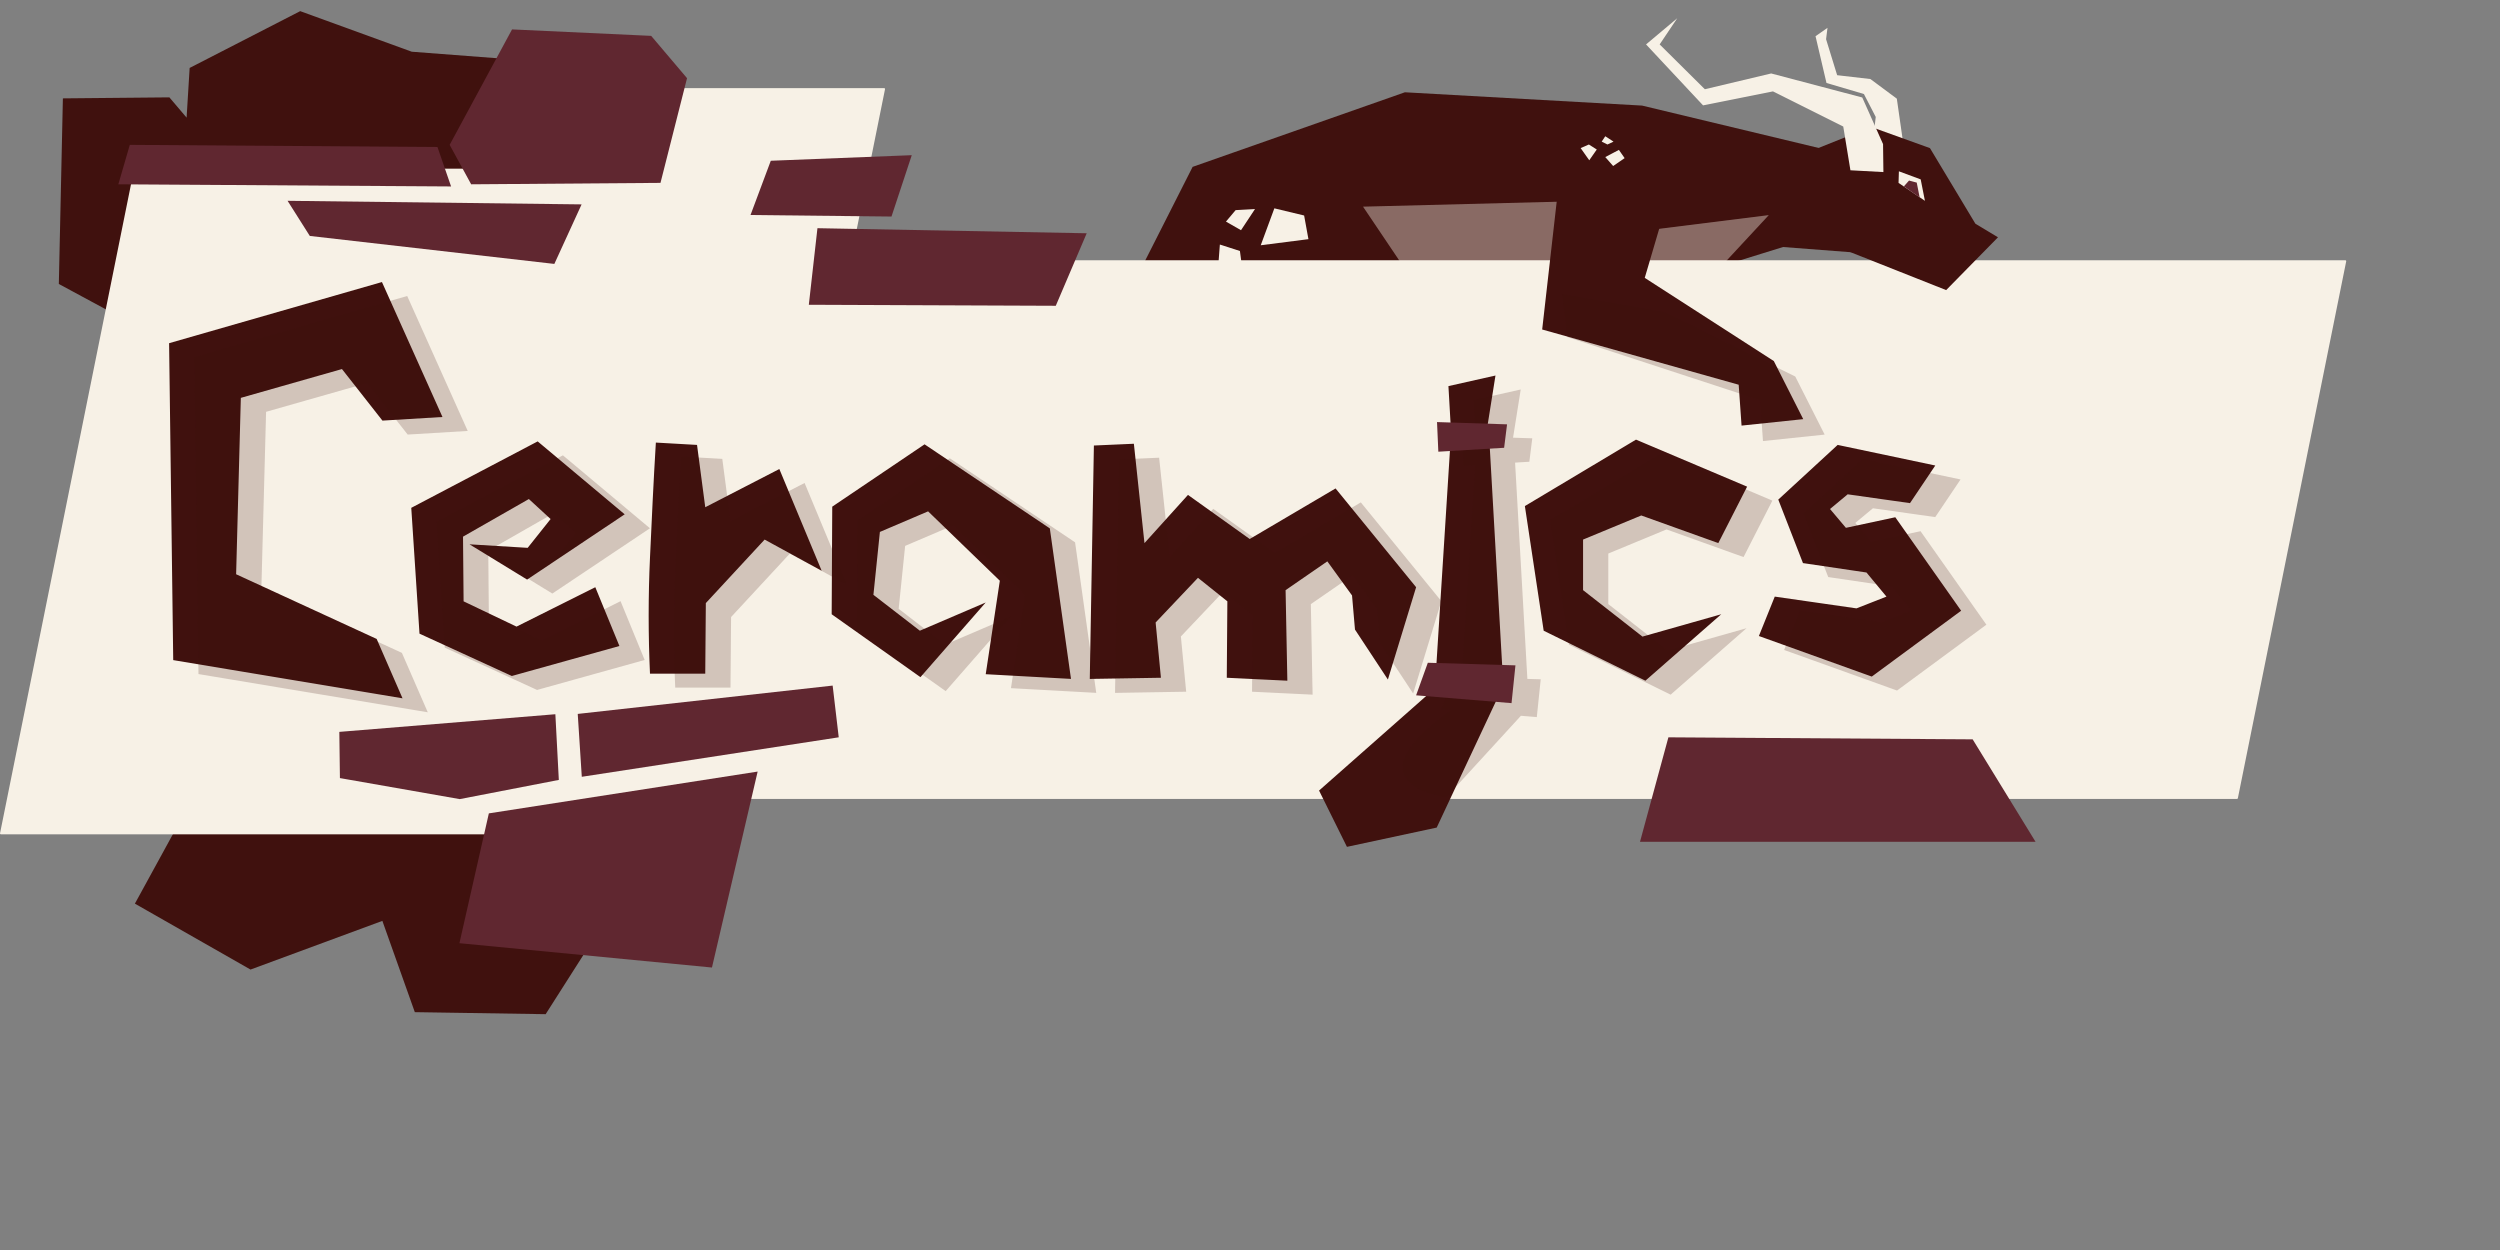 <?xml version="1.0" encoding="UTF-8"?>
<!-- Created with Inkscape (http://www.inkscape.org/) -->
<svg width="180mm" height="90mm" version="1.1" viewBox="0 0 180 90" xmlns="http://www.w3.org/2000/svg">
 <rect x="0" y="0" width="180" height="90" fill="#808080" stroke="none"/>
 <g display="none">
  <rect width="180" height="90" stroke="#40110e" stroke-linecap="square" stroke-linejoin="round" stroke-width=".14"/>
 </g>
 <path d="m81.842 19.966 4.027-7.952 15.284-5.37 17.076 0.958 14.162 3.398 2.236 7.266-6.247-0.481-15.653 4.852z" fill="#40110e"/>
 <g fill="#f7f1e6">
  <path d="m136.99 10.029-0.419-2.925-1.902-1.413-2.394-0.277-0.798-2.592 0.102-0.817-0.861 0.601 0.788 3.368 2.695 0.795 0.852 1.651-0.294 2.549 1.808 0.623z"/>
  <path d="m101.07 19.235-2.932-4.356 16.507-0.42-1.314 6.207z" fill-opacity=".4"/>
  <path d="m117.54 19.862 0.026-3.151 9.789-1.224-3.761 4.053z" fill-opacity=".4"/>
  <g>
   <path d="m91.754 15-0.981 2.659 3.434-0.439-0.31-1.704z"/>
   <path d="m87.83 17.607-0.181 2.401 1.807-0.568-0.181-1.368z"/>
   <path d="m88.269 15.955 1.084 0.62 1.007-1.523-1.394 0.077z"/>
  </g>
 </g>
 <g>
  <path d="m9.347 22.929h-0.511l-4.6-2.483 0.292-13.363 7.667-0.073 1.241 1.46 0.219-3.578 7.959-4.089 8.032 2.921 12.414 0.949 1.825 15.992z" fill="#40110e"/>
  <path d="m13.509 58.125-3.797 6.937 8.325 4.746 9.493-3.505 2.337 6.572 9.42 0.146 10.515-16.503z" fill="#40110e"/>
  <path transform="scale(.265)" d="m179.15 24.184-4.416 21.887h-138.09l-36.4 180.37h138.09l-5.637 27.936h61.066l7.578-37.555h406.45l29.436-145.87h-406.44l9.438-46.77h-61.066z" fill="#f7f1e6" stroke="#f7f1e6" stroke-linecap="square" stroke-linejoin="round" stroke-width=".476"/>
 </g>
 <g fill="#40110e">
  <g>
   <path d="m27.5 20.307-15.325 4.403 0.297 22.818 16.51 2.751-1.863-4.276-10.118-4.657 0.339-12.7 7.281-2.074 2.915 3.712 4.322-0.261zm80.174 6.731-3.387 0.762 0.17 2.963h2.625zm10.118 4.615-8.001 4.784 1.354 8.975 7.324 3.598 5.461-4.784-5.673 1.609-4.276-3.345v-3.641l4.191-1.736 5.546 1.99 2.074-4.064zm-79.079 0.127-9.102 4.784 0.593 9.059 6.647 3.048 7.747-2.159-1.736-4.233-5.673 2.837-3.81-1.82-0.042-4.657 4.741-2.709 1.566 1.44-1.651 2.074-4.191-0.254 4.149 2.54 7.027-4.699zm8.509 0.085c-0.169 2.752-0.296 5.545-0.423 8.297s-0.127 5.546 0 8.34h3.979l0.042-5.08 4.233-4.572 4.107 2.244-3.048-7.324-5.334 2.751-0.592-4.487zm34.417 0.085-2.879 0.127-0.296 16.806 5.122-0.085-0.381-3.979 3.048-3.217 2.117 1.693-0.042 5.503 4.361 0.212-0.127-6.519 3.006-2.074 1.778 2.455 0.212 2.456 2.37 3.598 2.032-6.647-5.8-7.112-6.181 3.641-4.445-3.175-3.133 3.471zm-15.07 0.042-6.647 4.487-0.042 7.747 6.392 4.529 4.699-5.376-4.741 2.032-3.344-2.583 0.466-4.529 3.471-1.482 5.165 4.995-1.016 6.731 6.139 0.338-1.524-10.838zm40.682 0-2.837 0.17-1.016 16.044 4.784 0.17zm25.061 0.042-4.276 3.937 1.778 4.572 4.572 0.677 1.44 1.736-2.159 0.847-5.884-0.847-1.143 2.837 8.128 2.921 6.434-4.741-4.741-6.731-3.556 0.762-1.143-1.355 1.27-1.058 4.487 0.635 1.821-2.709z" stroke-width=".265" style="white-space:pre"/>
   <path d="m103.32 49.552-8.348 7.368 2.008 4.053 6.462-1.387 4.63-9.871z"/>
   <path d="m130.73 10.733 3.99-1.594 4.237 1.526 3.27 5.441 1.627 0.98-3.731 3.801-10.671-4.23z"/>
   <path d="m120.9 11.59-2.478 8.416 9.294 5.99 2.117 4.182-4.441 0.465-0.207-2.943-14.148-3.976 1.343-11.824z"/>
  </g>
  <path d="m119.87 22.479 9.388 4.63 2.117 4.182-4.441 0.465-0.207-2.943-13.866-4.539-0.393-3.101z" fill-opacity=".2"/>
 </g>
 <g>
  <path d="m135.58 10.375-1.497-3.356-6.558-1.73-4.776 1.136-3.253-3.227 1.265-1.885-2.246 1.885 4.105 4.389 5.034-1.007 5.06 2.53 0.516 3.15 2.375 0.129z" fill="#f7f1e6"/>
  <path d="m143 17.08-0.566-0.292 0.329 0.365-0.073 0.329z" fill="#40110e"/>
  <path d="m136.72 12.334 1.57 0.582 0.304 1.544-1.899-1.291z" fill="#f7f1e6"/>
  <path d="m137.45 13 0.555 0.147 0.21 1.067-1.139-0.792z" fill="#602730"/>
 </g>
 <g fill="#f7f1e6">
  <path d="m114.4 10.404-0.594 0.258 0.62 0.878 0.542-0.775z"/>
  <path d="m116.56 10.792-0.981 0.516 0.568 0.645 0.826-0.568z"/>
  <path d="m115.58 9.81-0.258 0.387 0.413 0.207 0.439-0.207z"/>
 </g>
 <path d="m29.318 21.312-15.325 4.403 0.297 22.818 16.51 2.751-1.863-4.276-10.118-4.657 0.339-12.7 7.281-2.074 2.915 3.712 4.322-0.261zm80.174 6.731-3.387 0.762 0.15 2.621-0.974-0.032 0.094 2.134 0.837-0.05-0.967 15.263-0.621-0.019-0.844 2.345 0.713 0.058c-7.675 5.402-0.359 6.276-0.359 6.276l5.372-5.865 1.144 0.094 0.282-2.72-0.961-0.028-0.885-15.574 1.026-0.061 0.211-1.688-1.383-0.045zm10.118 4.615-8.001 4.784 1.354 8.975 7.324 3.598 5.461-4.784-5.673 1.609-4.276-3.345v-3.641l4.191-1.736 5.546 1.99 2.074-4.064zm-79.079 0.127-9.102 4.784 0.593 9.059 6.647 3.048 7.747-2.159-1.736-4.233-5.673 2.837-3.81-1.82-0.042-4.657 4.741-2.709 1.566 1.44-1.651 2.074-4.191-0.254 4.149 2.54 7.027-4.699zm8.509 0.085c-0.169 2.752-0.296 5.545-0.423 8.297-0.127 2.752-0.127 5.546 0 8.34h3.979l0.042-5.08 4.233-4.572 4.107 2.244-3.048-7.324-5.334 2.751-0.592-4.487zm34.417 0.085-2.879 0.127-0.296 16.806 5.122-0.085-0.381-3.979 3.048-3.217 2.117 1.693-0.042 5.503 4.361 0.212-0.127-6.519 3.006-2.074 1.778 2.455 0.212 2.456 2.37 3.598 2.032-6.647-5.8-7.112-6.181 3.641-4.445-3.175-3.133 3.471zm-15.07 0.042-6.647 4.487-0.042 7.747 6.392 4.529 4.699-5.376-4.741 2.032-3.344-2.583 0.466-4.529 3.471-1.482 5.165 4.995-1.016 6.731 6.139 0.338-1.524-10.838zm65.743 0.042-4.276 3.937 1.778 4.572 4.572 0.677 1.44 1.736-2.159 0.847-5.884-0.847-1.143 2.837 8.128 2.921 6.434-4.741-4.741-6.731-3.556 0.762-1.143-1.355 1.27-1.058 4.487 0.635 1.821-2.709z" fill="#40110e" fill-opacity=".2" stroke-width=".265" style="white-space:pre"/>
 <g fill="#602730">
  <path d="m33.079 67.91 2.118-9.347 19.354-3.01-3.29 14.109z"/>
  <path d="m41.597 51.402 0.292 4.527 18.5-2.843-0.438-3.724z"/>
  <path d="m40.235 56.154-7.135 1.382-8.626-1.514-0.042-3.327 15.554-1.271z"/>
  <path d="m8.52 13.27 0.826-2.84 22.151 0.155 0.981 2.84z"/>
  <path d="m20.705 14.458 1.601 2.53 17.607 2.014 1.962-4.286z"/>
  <path d="m32.375 10.43 1.549 2.84 13.631-0.103 1.911-7.539-2.582-3.046-10.017-0.465z"/>
  <path d="m118.08 60.608 2.045-7.521 21.907 0.146 4.527 7.375z"/>
  <path d="m58.856 16.43-0.621 5.513 17.781 0.073 2.227-5.221z"/>
  <path d="m55.497 11.574-1.46 3.907 10.15 0.11 1.46-4.418z"/>
  <path d="m101.96 50.063 0.844-2.345 6.308 0.188-0.281 2.72z"/>
  <path d="m103.56 32.523-0.094-2.134 5.042 0.164-0.211 1.688z"/>
 </g>
</svg>

